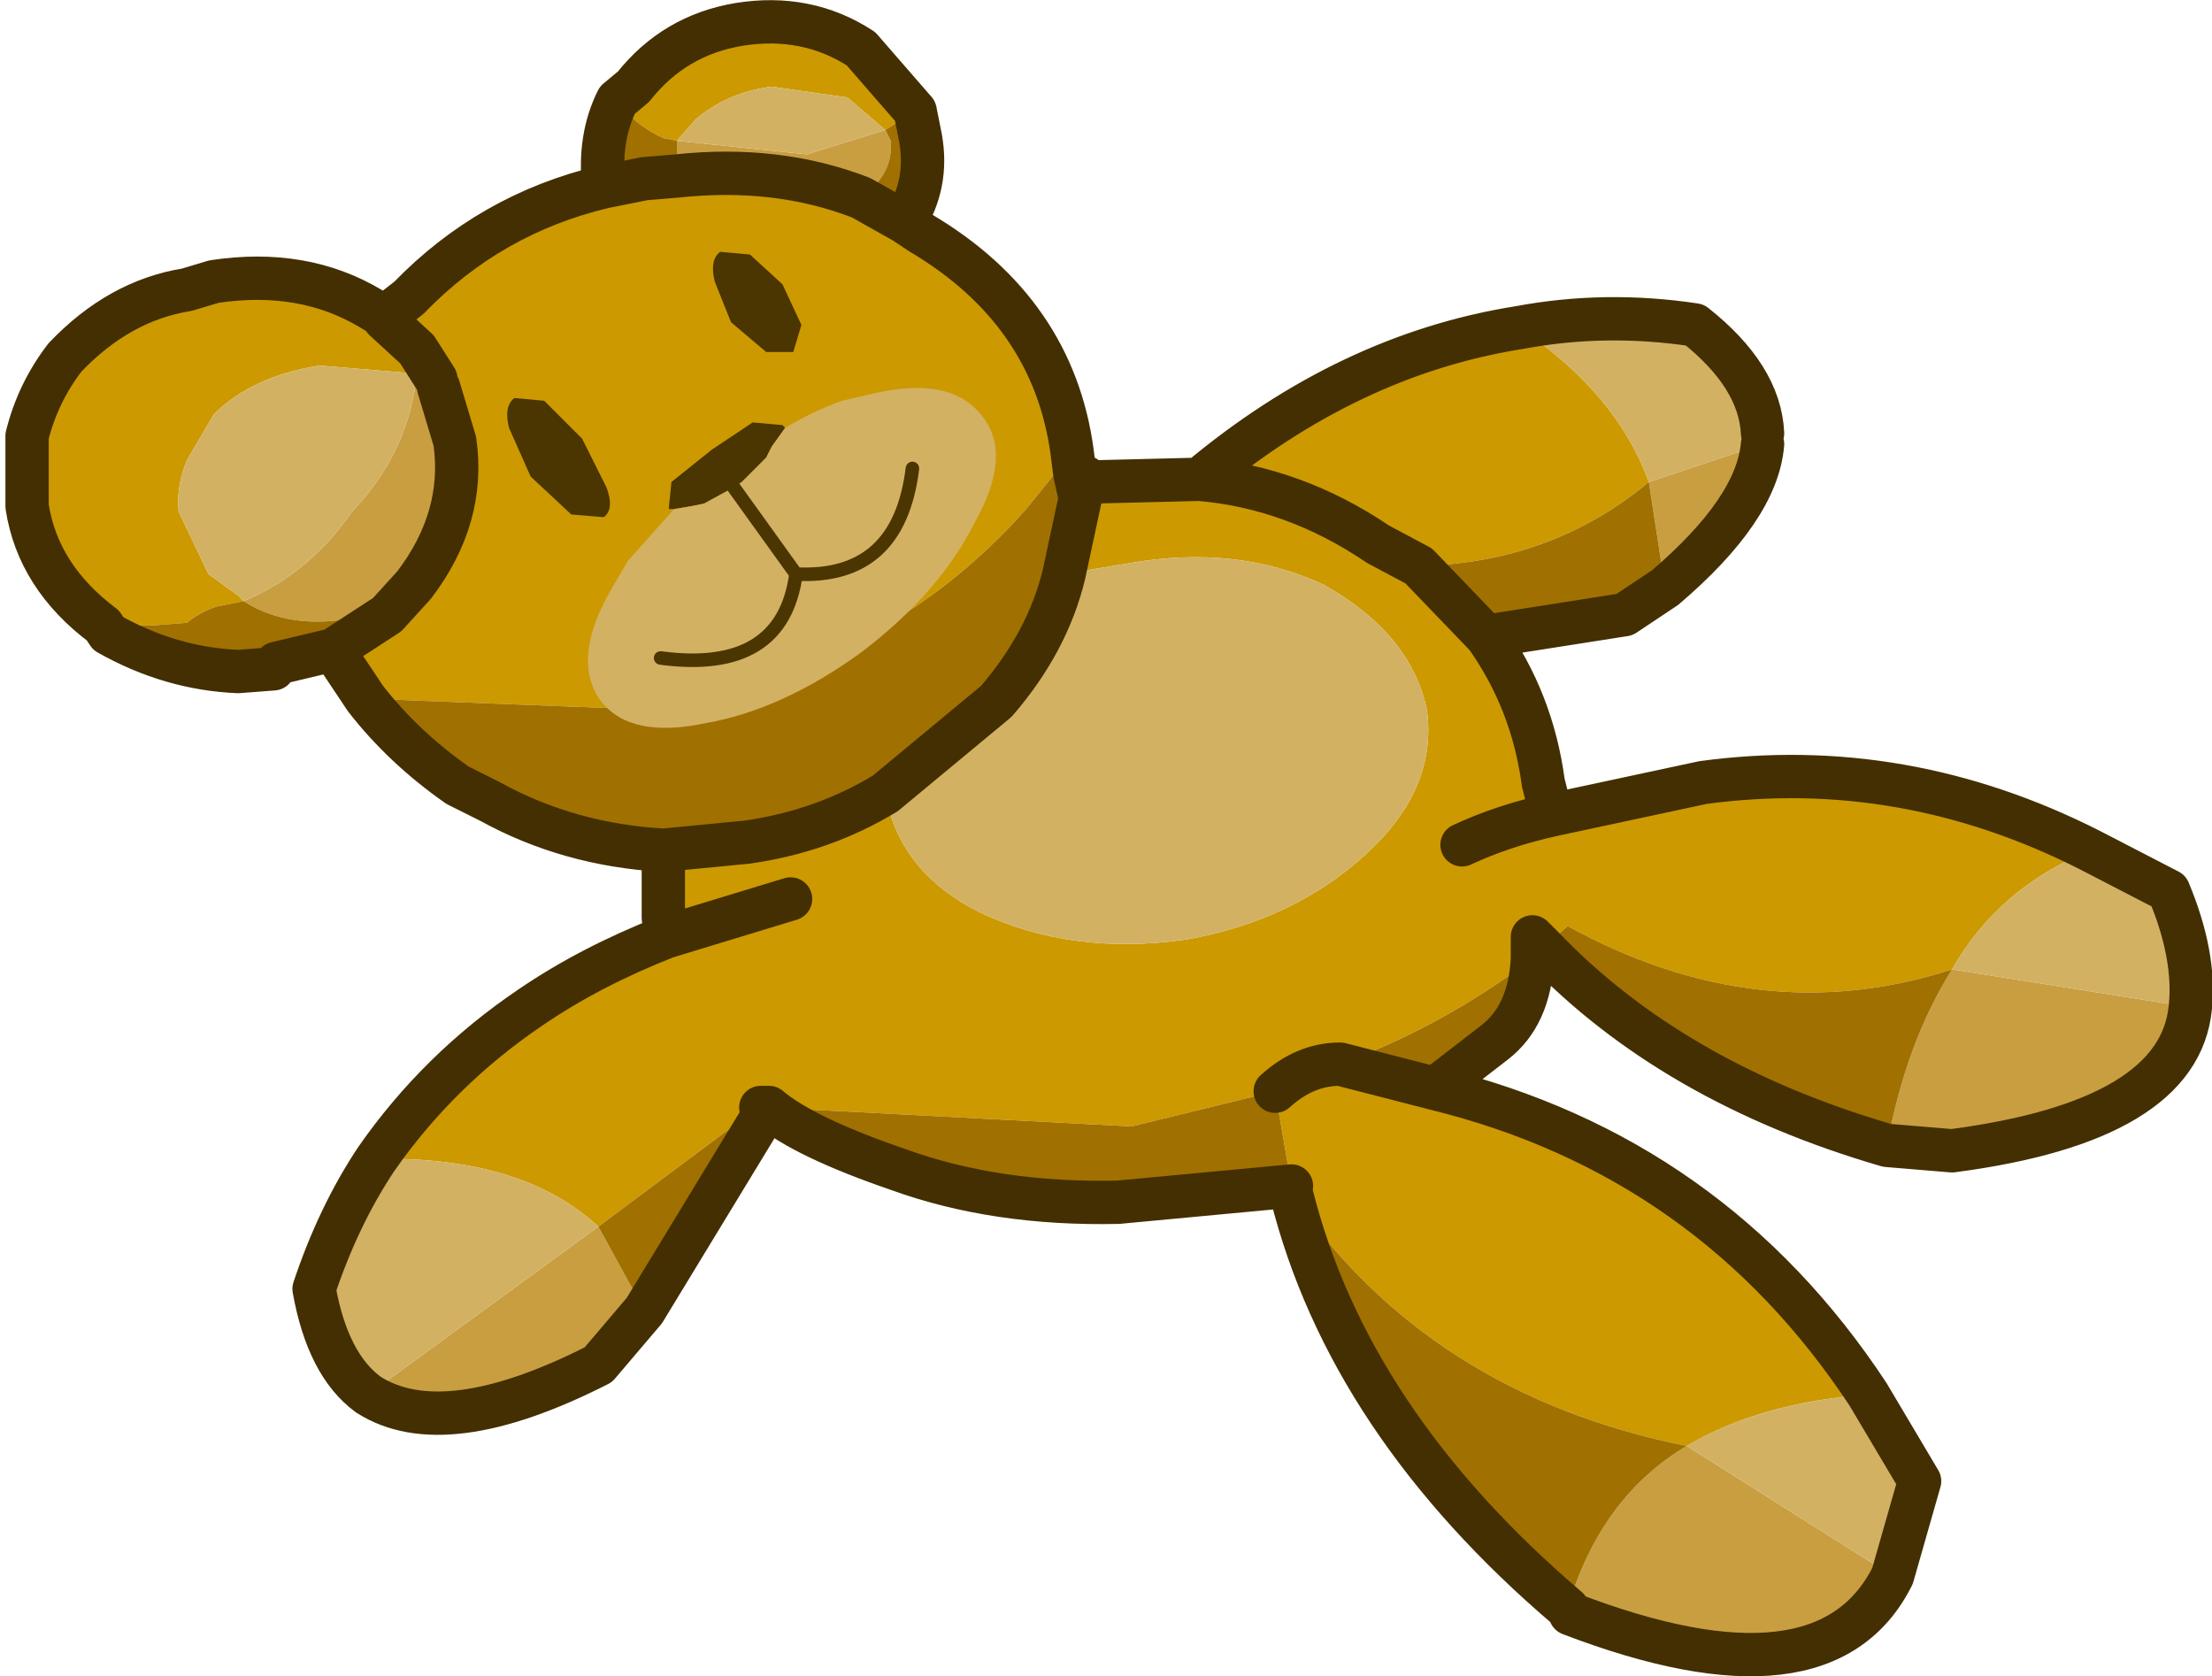 <?xml version="1.0" encoding="UTF-8" standalone="no"?>
<svg xmlns:xlink="http://www.w3.org/1999/xlink" height="30.95px" width="40.85px" xmlns="http://www.w3.org/2000/svg">
  <g transform="matrix(1.0, 0.0, 0.0, 1.0, 0.45, 0.4)">
    <path d="M27.6 5.65 Q29.4 6.85 30.0 8.5 28.2 10.0 25.75 10.05 L27.0 11.35 Q27.85 12.55 28.05 14.05 L28.2 14.65 31.0 14.05 Q34.7 13.55 38.15 15.3 36.45 16.0 35.6 17.5 32.05 18.65 28.5 16.7 L28.05 17.1 27.85 16.9 27.85 17.3 Q26.2 18.55 24.3 19.25 L26.05 19.7 Q31.15 20.95 34.05 25.35 32.05 25.5 30.7 26.3 25.95 25.35 23.4 21.65 L23.4 21.5 23.1 19.75 20.45 20.4 13.75 20.05 13.6 20.05 13.7 20.1 13.55 20.05 10.6 22.25 Q9.2 20.95 6.5 21.0 7.65 19.35 9.35 18.2 10.45 17.45 11.85 16.9 L11.8 16.55 11.8 15.3 13.35 15.15 Q14.75 14.95 15.9 14.25 16.15 15.7 17.65 16.45 19.35 17.25 21.45 16.95 23.45 16.6 24.8 15.35 26.1 14.15 25.9 12.7 25.6 11.3 24.0 10.4 22.4 9.65 20.4 10.0 L19.2 10.2 19.5 8.8 19.4 8.35 Q19.55 8.35 19.7 8.5 L21.7 8.45 Q24.45 6.15 27.6 5.65 M6.3 12.5 L5.7 11.6 6.7 10.95 7.2 10.4 Q8.15 9.15 7.95 7.75 L7.65 6.75 7.6 6.6 7.25 6.5 5.45 6.35 Q4.2 6.55 3.5 7.25 L3.0 8.1 Q2.8 8.6 2.85 9.05 L3.4 10.2 3.95 10.6 4.05 10.7 3.55 10.8 Q3.25 10.9 3.0 11.1 L2.35 11.15 1.55 11.15 1.55 11.3 1.45 11.15 Q0.25 10.25 0.05 8.95 L0.05 7.65 Q0.25 6.85 0.75 6.2 1.75 5.15 3.0 4.95 L3.5 4.8 Q5.15 4.55 6.4 5.3 L6.65 5.45 7.1 5.1 Q8.6 3.55 10.7 3.05 L11.45 2.9 12.05 2.85 Q13.9 2.65 15.45 3.25 L16.25 3.7 16.55 3.9 Q19.0 5.35 19.35 7.95 L18.5 9.0 Q15.85 12.0 11.45 12.7 L6.3 12.5 M10.95 1.45 L11.25 1.2 Q12.0 0.25 13.2 0.05 14.45 -0.15 15.45 0.5 L16.45 1.65 15.9 2.0 15.2 1.4 13.8 1.2 Q13.0 1.3 12.4 1.8 L12.05 2.2 11.8 2.15 Q11.25 1.9 10.95 1.45 M26.55 15.2 Q27.3 14.85 28.2 14.65 27.3 14.85 26.55 15.2 M25.75 10.05 L25.0 9.65 Q23.45 8.6 21.7 8.45 23.45 8.6 25.0 9.65 L25.75 10.05 M7.6 6.6 L7.25 6.05 6.65 5.5 6.65 5.45 6.65 5.5 7.25 6.05 7.6 6.6 M23.1 19.75 Q23.65 19.25 24.3 19.25 23.65 19.25 23.1 19.75 M14.15 16.2 L11.85 16.9 14.15 16.2" fill="#cc9900" fill-rule="evenodd" stroke="none"/>
    <path d="M30.0 8.5 L32.1 7.8 Q32.0 9.0 30.3 10.45 L30.0 8.5 M35.6 17.5 L40.0 18.2 Q39.8 20.3 35.6 20.85 L34.4 20.75 Q34.75 18.85 35.6 17.5 M34.5 28.7 Q33.25 31.2 28.55 29.4 L28.5 29.3 Q29.1 27.25 30.7 26.3 L34.5 28.7 M11.45 23.8 L10.6 24.8 Q7.75 26.25 6.35 25.35 L10.6 22.25 11.45 23.8 M7.25 6.5 L7.6 6.6 7.65 6.75 7.95 7.75 Q8.15 9.15 7.2 10.4 L6.7 10.95 6.15 11.0 Q4.9 11.25 4.05 10.7 5.25 10.2 6.05 9.05 7.1 7.95 7.25 6.5 M12.05 2.85 L12.05 2.8 12.05 2.2 14.45 2.45 15.9 2.0 16.0 2.2 Q16.05 2.8 15.5 3.2 L15.45 3.25 Q13.9 2.65 12.05 2.85" fill="#c89e40" fill-rule="evenodd" stroke="none"/>
    <path d="M27.6 5.65 Q29.2 5.35 30.85 5.6 32.05 6.55 32.1 7.6 L32.1 7.8 30.0 8.5 Q29.4 6.85 27.6 5.65 M38.15 15.3 L39.6 16.05 Q40.1 17.25 40.0 18.2 L35.6 17.5 Q36.45 16.0 38.15 15.3 M34.05 25.35 L35.0 26.95 34.5 28.7 30.7 26.3 Q32.05 25.5 34.05 25.35 M6.35 25.35 Q5.6 24.8 5.35 23.4 5.8 22.05 6.5 21.0 9.2 20.95 10.6 22.25 L6.35 25.35 M19.2 10.2 L20.4 10.0 Q22.4 9.65 24.0 10.4 25.6 11.3 25.9 12.7 26.1 14.15 24.8 15.35 23.45 16.6 21.45 16.95 19.35 17.25 17.65 16.45 16.15 15.7 15.9 14.25 L17.95 12.55 Q18.9 11.45 19.2 10.2 M7.25 6.5 Q7.1 7.95 6.05 9.05 5.25 10.2 4.05 10.7 L3.95 10.6 3.4 10.2 2.85 9.05 Q2.8 8.6 3.0 8.1 L3.5 7.25 Q4.2 6.55 5.45 6.35 L7.25 6.5 M12.05 2.2 L12.4 1.8 Q13.0 1.3 13.8 1.2 L15.2 1.4 15.9 2.0 14.45 2.45 12.05 2.2" fill="#d3b163" fill-rule="evenodd" stroke="none"/>
    <path d="M34.4 20.75 Q30.45 19.6 28.05 17.1 L28.5 16.7 Q32.05 18.65 35.6 17.5 34.75 18.85 34.4 20.75 M27.85 17.3 Q27.8 18.35 27.15 18.85 L26.05 19.7 24.3 19.25 Q26.2 18.55 27.85 17.3 M28.5 29.3 Q24.45 25.85 23.4 21.65 25.95 25.35 30.7 26.3 29.1 27.25 28.5 29.3 M23.4 21.5 L20.2 21.8 Q17.95 21.85 16.15 21.2 14.4 20.6 13.75 20.05 L20.45 20.4 23.1 19.75 23.4 21.5 M13.7 20.1 L11.45 23.8 10.6 22.25 13.55 20.05 13.7 20.1 M11.8 15.3 Q10.05 15.2 8.6 14.4 L8.0 14.1 Q7.0 13.4 6.3 12.5 L11.45 12.7 Q15.85 12.0 18.5 9.0 L19.35 7.95 19.4 8.35 19.5 8.8 19.2 10.2 Q18.9 11.45 17.95 12.55 L15.9 14.25 Q14.75 14.95 13.35 15.15 L11.8 15.3 M5.7 11.6 L4.65 11.85 4.6 11.95 3.95 12.0 Q2.7 11.95 1.55 11.3 L1.55 11.15 2.35 11.15 3.0 11.1 Q3.25 10.9 3.55 10.8 L4.05 10.7 Q4.9 11.25 6.15 11.0 L6.7 10.95 5.7 11.6 M10.7 3.05 Q10.6 2.15 10.95 1.45 11.25 1.9 11.8 2.15 L12.05 2.2 12.05 2.8 12.05 2.85 11.45 2.9 10.7 3.05 M16.45 1.65 L16.55 2.15 Q16.7 3.0 16.25 3.7 L15.45 3.25 15.5 3.2 Q16.05 2.8 16.0 2.2 L15.9 2.0 16.45 1.65 M30.3 10.45 L29.55 10.95 27.0 11.35 25.75 10.05 Q28.2 10.0 30.0 8.5 L30.3 10.45" fill="#a07001" fill-rule="evenodd" stroke="none"/>
    <path d="M32.1 7.6 Q32.05 6.55 30.85 5.6 29.2 5.35 27.6 5.65 24.45 6.15 21.7 8.45 23.45 8.6 25.0 9.65 L25.75 10.05 27.0 11.35 Q27.85 12.55 28.05 14.05 L28.2 14.65 31.0 14.05 Q34.7 13.55 38.15 15.3 L39.6 16.05 Q40.1 17.25 40.0 18.2 39.8 20.3 35.6 20.85 L34.4 20.75 Q30.45 19.6 28.05 17.1 L27.85 16.9 27.85 17.3 Q27.8 18.35 27.15 18.85 L26.05 19.7 Q31.15 20.95 34.05 25.35 L35.0 26.95 34.5 28.7 Q33.25 31.2 28.55 29.4 L28.5 29.3 Q24.45 25.85 23.4 21.65 M23.4 21.5 L20.2 21.8 Q17.95 21.85 16.15 21.2 14.4 20.6 13.75 20.05 L13.6 20.05 13.7 20.1 11.45 23.8 10.6 24.8 Q7.75 26.25 6.35 25.35 5.6 24.8 5.35 23.4 5.8 22.05 6.5 21.0 7.65 19.35 9.35 18.2 10.45 17.45 11.85 16.9 L11.8 16.55 11.8 15.3 Q10.05 15.2 8.6 14.4 L8.0 14.1 Q7.0 13.4 6.3 12.5 L5.7 11.6 4.65 11.85 4.6 11.95 3.95 12.0 Q2.7 11.95 1.55 11.3 L1.45 11.15 Q0.25 10.25 0.05 8.95 L0.05 7.65 Q0.25 6.85 0.75 6.2 1.75 5.15 3.0 4.95 L3.5 4.8 Q5.15 4.55 6.4 5.3 L6.65 5.45 7.1 5.1 Q8.6 3.55 10.7 3.05 10.6 2.15 10.95 1.45 L11.25 1.2 Q12.0 0.25 13.2 0.05 14.45 -0.15 15.45 0.5 L16.45 1.65 16.55 2.15 Q16.7 3.0 16.25 3.7 L16.55 3.9 Q19.0 5.35 19.35 7.95 L19.4 8.35 Q19.55 8.35 19.7 8.5 L21.7 8.45 M32.1 7.8 Q32.0 9.0 30.3 10.45 L29.55 10.95 27.0 11.35 M15.9 14.25 Q14.75 14.95 13.35 15.15 L11.8 15.3 M28.2 14.65 Q27.3 14.85 26.55 15.2 M24.3 19.25 L26.05 19.7 M6.7 10.95 L7.2 10.4 Q8.15 9.15 7.95 7.75 L7.65 6.75 M6.65 5.45 L6.65 5.5 7.25 6.05 7.6 6.6 M12.05 2.85 L11.45 2.9 10.7 3.05 M12.05 2.85 Q13.9 2.65 15.45 3.25 L16.25 3.7 M19.2 10.2 L19.5 8.8 19.4 8.35 M15.9 14.25 L17.95 12.55 Q18.9 11.45 19.2 10.2 M6.7 10.95 L5.7 11.6 M11.85 16.9 L14.15 16.2 M24.3 19.25 Q23.65 19.25 23.1 19.75" fill="none" stroke="#432f01" stroke-linecap="round" stroke-linejoin="round" stroke-width="0.8"/>
    <path d="M12.0 9.0 L11.9 9.0 11.95 8.5 12.7 7.9 13.45 7.4 14.0 7.45 14.05 7.5 13.8 7.85 13.7 8.05 13.25 8.5 13.1 8.6 12.55 8.9 12.3 8.95 12.0 9.0 M14.0 4.85 L14.35 5.6 14.2 6.1 13.7 6.1 13.05 5.55 12.75 4.8 Q12.65 4.4 12.85 4.25 L13.4 4.3 14.0 4.85 M9.35 8.4 L8.95 7.5 Q8.85 7.1 9.05 6.95 L9.6 7.0 10.3 7.7 10.75 8.6 Q10.9 9.0 10.7 9.15 L10.1 9.1 9.35 8.4" fill="#4b3501" fill-rule="evenodd" stroke="none"/>
    <path d="M14.05 7.5 Q14.55 7.2 15.1 7.0 L15.75 6.85 Q17.15 6.55 17.7 7.3 18.25 8.0 17.55 9.25 16.9 10.55 15.45 11.65 14.0 12.7 12.6 12.95 11.2 13.25 10.65 12.55 10.1 11.8 10.8 10.55 L11.15 9.95 12.0 9.0 12.3 8.95 12.55 8.9 13.1 8.6 13.25 8.5 13.7 8.05 13.8 7.85 14.05 7.5 M16.4 8.25 Q16.15 10.3 14.25 10.2 L13.1 8.6 14.25 10.2 Q16.15 10.3 16.4 8.25 M11.75 11.75 Q14.0 12.05 14.25 10.2 14.0 12.05 11.75 11.75" fill="#d3b163" fill-rule="evenodd" stroke="none"/>
    <path d="M13.1 8.6 L14.25 10.2 Q16.15 10.3 16.4 8.25 M14.25 10.2 Q14.0 12.05 11.75 11.75" fill="none" stroke="#4b3501" stroke-linecap="round" stroke-linejoin="round" stroke-width="0.25"/>
  </g>
</svg>
